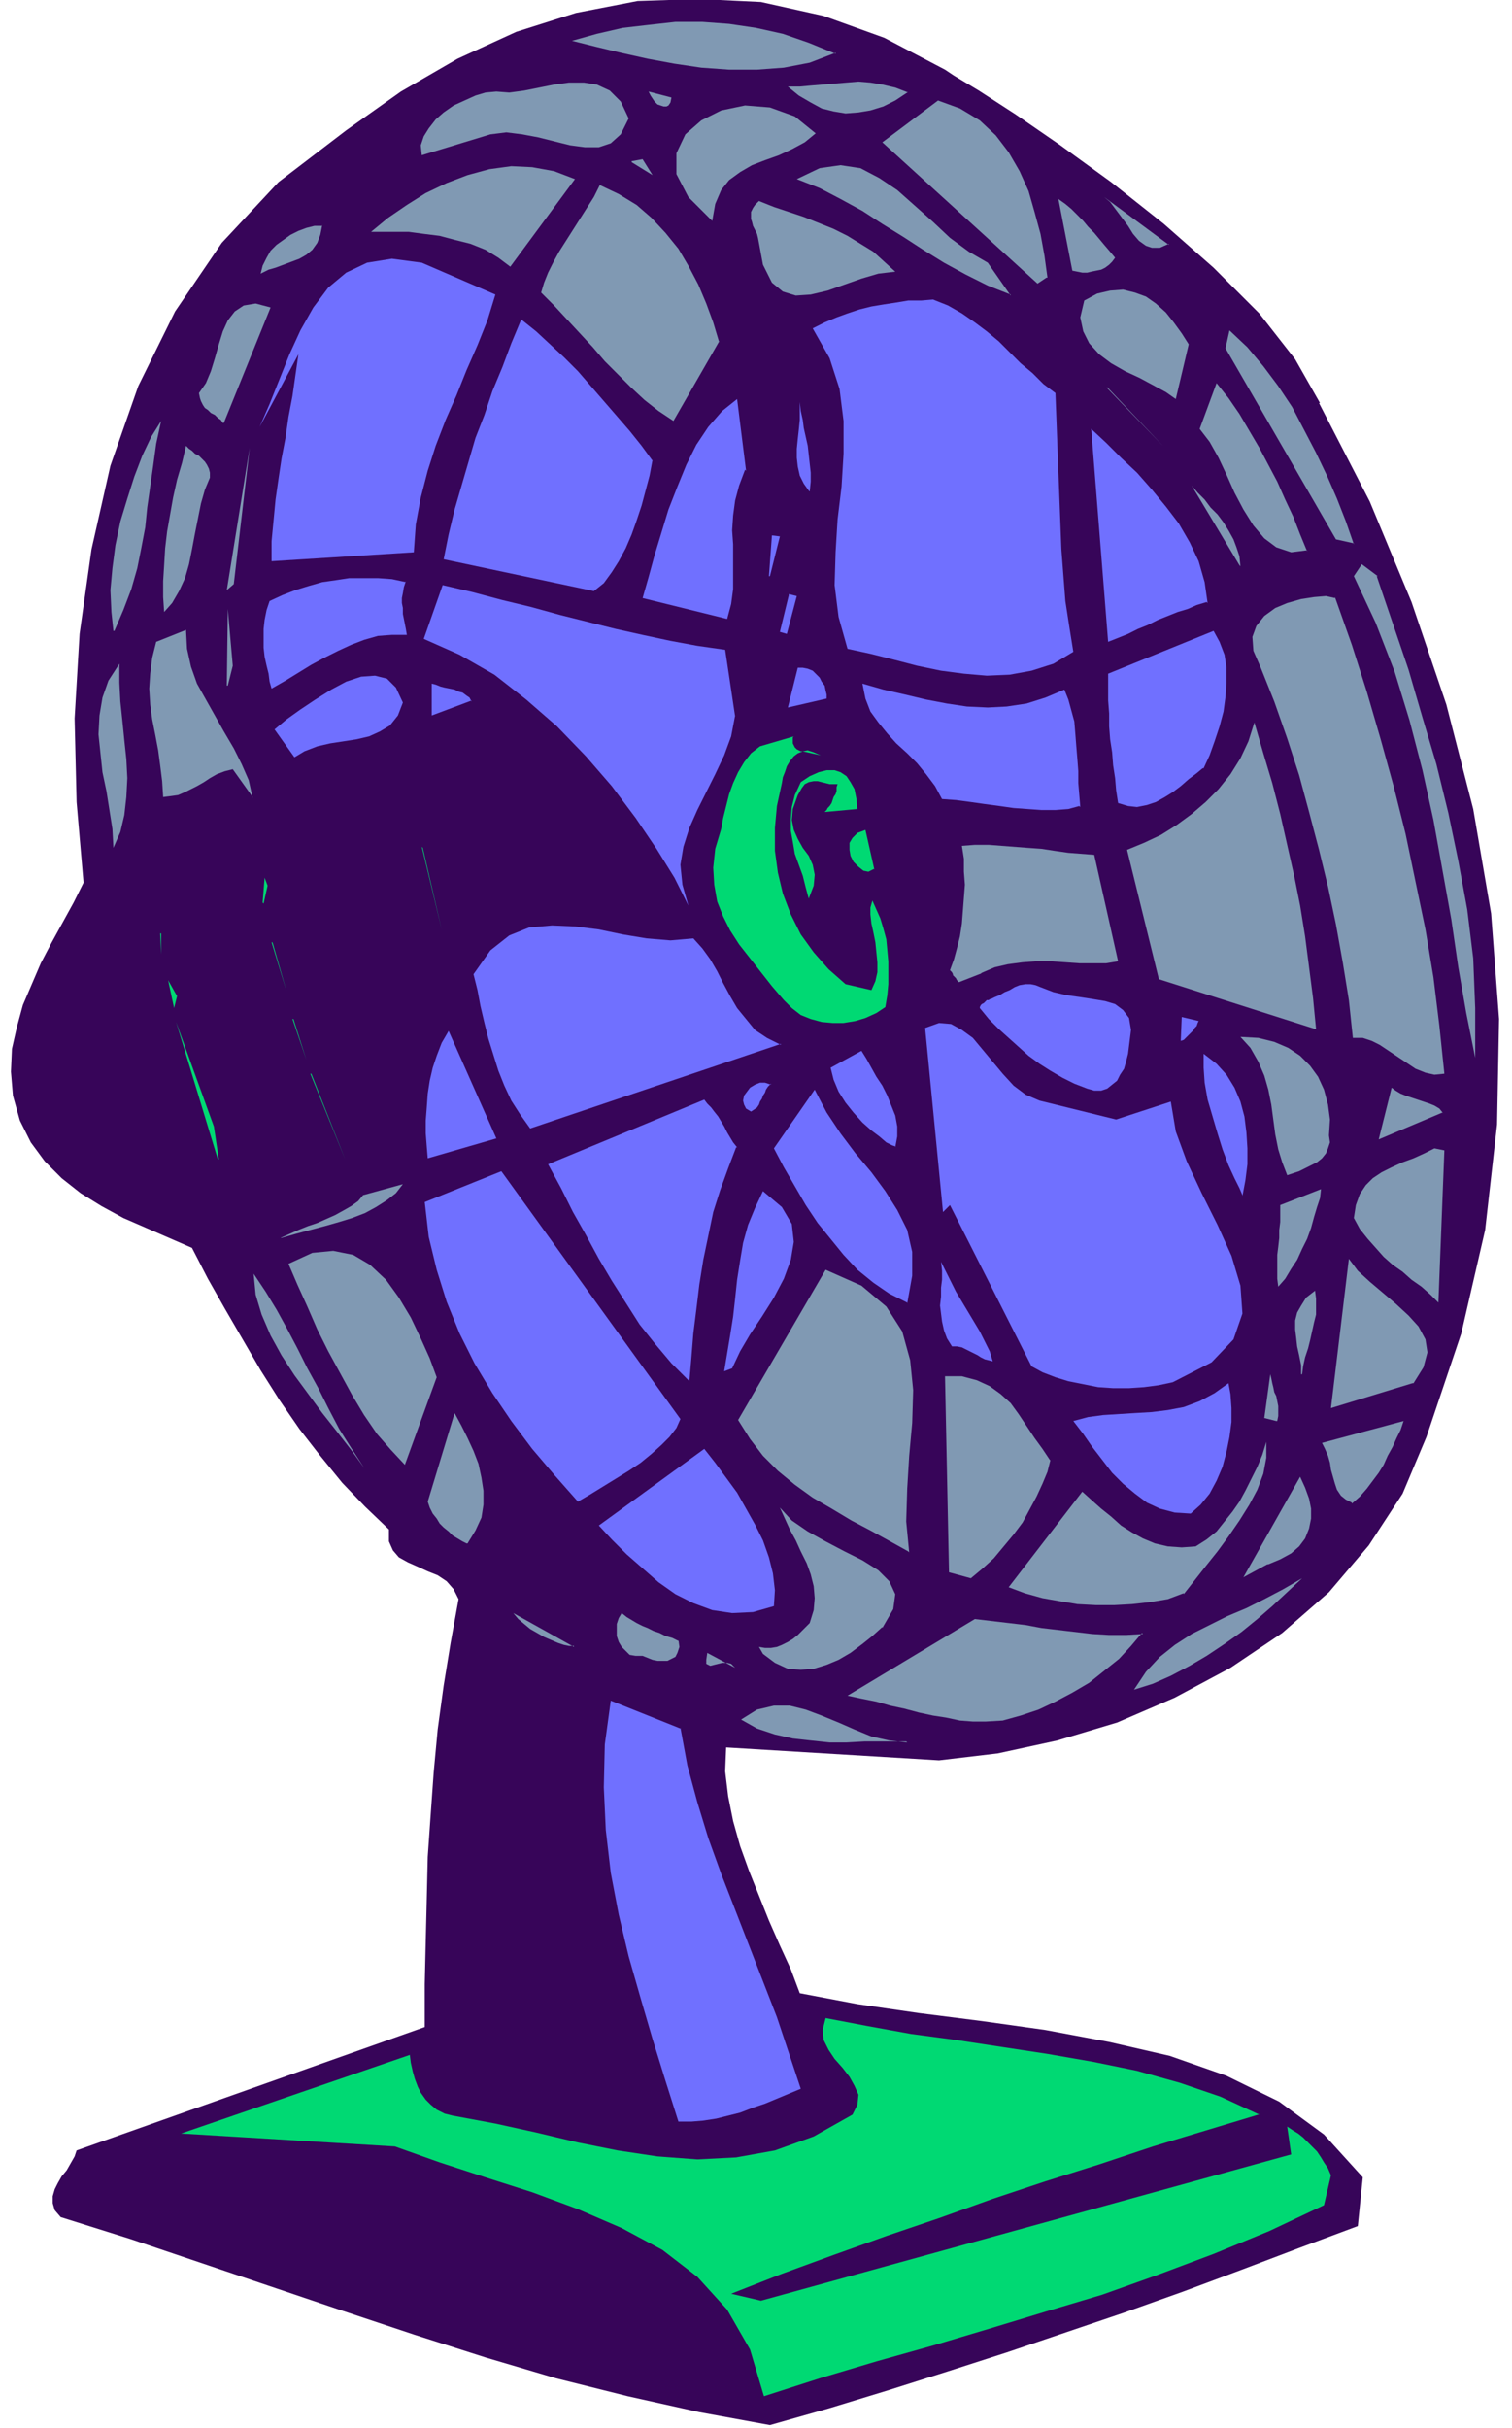 <svg xmlns="http://www.w3.org/2000/svg" fill-rule="evenodd" height="325.333" preserveAspectRatio="none" stroke-linecap="round" viewBox="0 0 1520 2440" width="202.667"><style>.pen1{stroke:none}.brush3{fill:#8099b3}.brush4{fill:#7070ff}.brush5{fill:#00d973}</style><path class="pen1" fill-rule="nonzero" style="fill:#370559" d="m1326 405 51 99 42 101 35 103 27 105 18 105 8 106-2 106-12 106-24 104-35 104-24 57-34 52-40 47-47 41-52 35-56 30-58 25-60 18-60 13-59 7-214-13-1 24 3 25 5 25 7 25 9 25 10 25 10 25 11 25 11 24 9 24 58 11 62 9 63 8 64 9 64 12 61 14 57 20 53 26 45 33 39 43-5 49-59 22-58 22-59 22-59 21-59 20-59 20-59 19-60 19-59 18-60 17-71-13-72-16-72-18-71-21-72-23-72-24-71-24-71-24-71-24-70-22-6-7-2-7v-7l2-7 3-6 4-7 5-6 4-7 4-7 2-6 350-124v-43l1-43 1-42 1-43 3-43 3-42 4-43 6-44 7-43 8-44-5-10-7-8-9-6-10-4-11-5-9-4-9-5-6-7-4-9v-12l-24-23-23-24-22-27-21-27-20-29-19-30-18-31-18-31-17-30-16-31-23-10-23-10-23-10-22-12-21-13-19-15-17-17-14-19-11-22-7-25-2-24 1-23 5-22 6-22 9-21 9-21 11-21 11-20 11-20 10-20-7-81-2-84 5-85 12-85 19-84 28-80 37-75 47-69 57-61 68-52 55-39 57-33 59-27 60-19 62-12 62-2 62 3 63 14 61 22 61 32 9 6 25 15 37 24 45 31 51 37 53 42 50 44 46 46 36 46 25 44z"/><path class="pen1 brush3" fill-rule="nonzero" d="m840 53-26 10-26 5-27 2h-28l-28-2-27-4-27-5-27-6-25-6-24-6 25-7 26-6 26-3 27-3h27l27 2 27 4 27 6 26 9 27 11zm72 40-12 8-12 6-13 4-12 2-13 1-12-2-12-3-11-6-12-7-11-9h12l11-1 12-1 12-1 12-1 12-1 12 1 12 2 13 3 13 5zm140 186-9 6-156-142 56-42 22 8 20 12 16 15 13 17 11 19 9 20 6 21 6 22 4 22 3 22zM820 134l-11 9-13 7-13 6-14 5-13 5-12 7-11 8-8 10-6 14-3 17-24-24-12-23v-21l9-19 16-14 20-10 24-5 25 2 25 9 21 17zm355 111-9 4h-8l-6-2-7-5-6-7-5-8-6-8-6-8-6-8-6-5 65 48zM675 98l-1 5-2 3-2 1h-3l-3-1-3-1-3-3-2-3-2-3-2-4 23 6zm-43 21-8 16-10 9-12 4h-14l-15-2-16-4-16-4-16-3-16-2-16 2-69 21-1-10 3-9 5-8 7-9 8-7 10-7 11-5 11-5 10-3 11-1 13 1 15-2 15-3 15-3 15-2h15l13 2 13 6 11 11 8 17zm489 140-3 4-3 3-4 3-4 2-5 1-5 1-4 1h-5l-5-1-5-1-14-72 7 5 6 5 6 6 6 6 5 6 6 6 5 6 5 6 6 7 5 6zm-105 37-23-9-22-11-22-12-21-13-20-13-21-13-20-13-22-12-21-11-23-9 23-11 21-3 20 3 19 10 18 12 18 16 18 16 17 16 19 14 19 11 23 33zM635 162l11-2 10 16-21-13zm560 184-13 55-10-7-13-7-13-7-15-7-14-8-12-9-10-11-6-12-3-14 4-17 13-7 13-3 13-1 12 3 11 4 10 7 10 9 8 10 8 11 7 11zm-295-73-17 2-17 5-17 6-17 6-17 4-15 1-13-4-11-9-9-18-5-27-1-4-2-4-2-4-1-4-1-3v-7l2-4 2-3 4-4 15 6 15 5 15 5 15 6 15 6 14 7 13 8 13 8 11 10 11 10zm461 273-18-4-111-192 4-18 18 17 16 19 15 20 14 21 12 23 12 23 11 23 10 23 9 23 8 23zM513 268l-12-9-13-8-15-6-16-4-15-4-16-2-15-2h-38l17-14 19-13 19-12 21-10 21-8 22-6 22-3 21 1 22 4 21 8-65 88zm210 75-46 80-15-10-14-11-14-13-13-13-13-13-12-14-13-14-13-14-13-14-13-13 3-10 4-10 5-10 6-11 7-11 7-11 7-11 7-11 7-11 6-12 19 9 18 11 15 13 14 15 13 16 10 17 10 19 8 19 7 19 6 20z"/><path class="pen1 brush4" fill-rule="nonzero" d="m1061 395 1 26 1 27 1 26 1 26 1 26 1 26 2 26 2 26 4 26 4 25-20 12-22 7-22 4-23 1-23-2-23-3-24-5-23-6-24-6-23-5-9-32-4-32 1-33 2-33 4-33 2-33v-33l-4-32-10-31-17-30 12-6 12-5 11-4 12-4 12-3 12-2 13-2 12-2h13l12-1 15 6 14 8 13 9 12 9 12 10 11 11 11 11 12 10 11 11 12 9z"/><path class="pen1 brush3" fill-rule="nonzero" d="m1314 553-16 2-15-5-12-9-11-13-10-16-9-17-8-18-8-17-9-16-10-13 17-46 12 15 11 16 10 17 10 17 9 17 9 17 8 18 8 17 7 18 7 17zm-201-164 57 60-57-59zM324 226l-2 10-3 8-5 7-6 5-7 4-8 3-8 3-8 3-7 2-8 4 2-8 4-8 4-7 6-6 7-5 7-5 8-4 8-3 8-2h8z"/><path class="pen1 brush4" fill-rule="nonzero" d="m498 296-8 26-10 25-11 25-10 25-11 25-10 26-8 25-7 27-5 27-2 28-143 9v-20l2-21 2-21 3-21 3-20 4-21 3-21 4-21 3-21 3-21-39 73 10-23 10-25 10-25 11-24 13-23 15-20 18-15 21-10 25-4 30 4 74 32zm715 309-10 3-9 4-10 3-10 4-10 4-10 5-10 4-10 5-10 4-10 4-17-214 15 14 15 15 16 15 15 17 14 17 13 17 11 19 9 19 6 21 3 21zM656 462l-3 16-4 15-4 15-5 15-5 14-6 14-7 13-7 11-8 11-10 8-151-32 5-25 6-25 7-24 7-24 7-24 9-23 8-24 10-24 9-24 10-24 15 12 14 13 14 13 14 14 13 15 13 15 13 15 13 15 12 15 11 15z"/><path class="pen1 brush3" fill-rule="nonzero" d="m1246 568-48-80 6 7 7 7 6 8 7 7 6 8 5 8 5 9 3 8 3 9 1 10z"/><path class="pen1 brush4" fill-rule="nonzero" d="m813 493-5-7-4-8-2-9-1-9v-9l1-10 1-9 1-10v-18l1 9 2 9 1 8 2 9 2 9 1 9 1 9 1 9v9l-1 10zm-64-21-6 16-4 15-2 15-1 15 1 14v45l-2 15-4 15-85-21 6-21 6-22 7-23 7-23 9-23 9-22 10-20 12-18 14-16 15-12 9 72z"/><path class="pen1 brush3" fill-rule="nonzero" d="m1384 579 16 47 16 47 14 48 14 47 12 49 10 48 9 49 6 49 2 50v50l-9-45-8-46-7-48-9-50-9-50-11-50-13-50-15-49-19-49-22-47 8-12 16 12zM224 425l-2-3-3-2-3-3-4-2-3-3-3-2-2-3-2-4-1-3-1-5 7-10 5-12 4-13 4-14 4-13 5-11 7-9 9-6 12-2 15 4-47 116zm1118 175 17 48 15 47 14 48 13 47 12 48 10 48 10 48 8 48 6 49 5 48-10 1-9-2-10-4-9-6-9-6-9-6-9-6-8-4-9-3h-10l-4-38-6-37-7-39-8-38-9-37-10-38-10-37-12-37-13-37-14-35-7-16-1-14 4-11 8-10 11-8 12-5 14-4 13-2 12-1 9 2z"/><path class="pen1 brush4" fill-rule="nonzero" d="m1209 772-6 5-8 6-8 7-8 6-8 5-9 5-9 3-10 2-9-1-10-3-2-13-1-12-2-13-1-13-2-13-1-13v-13l-1-13v-27l106-43 6 11 5 13 2 13v15l-1 14-2 15-4 15-5 15-5 14-6 13zM773 579l3-41 8 1-10 40z"/><path class="pen1 brush3" fill-rule="nonzero" d="m114 634-2-19-1-22 2-22 3-23 5-24 7-23 7-22 8-21 9-19 10-16-5 23-3 22-3 21-3 21-2 20-4 21-4 20-6 21-8 21-9 21zm114-41 23-143-16 137-7 6zm-17-113-5 12-4 14-3 15-3 15-3 16-3 15-4 14-6 13-7 12-8 9-1-15v-16l1-16 1-17 2-17 3-17 3-17 4-18 5-17 4-17 3 3 3 2 3 3 4 2 3 3 3 3 2 3 2 4 1 4v5z"/><path class="pen1 brush4" fill-rule="nonzero" d="m793 597 8 2-10 38-7-2 9-37z"/><path class="pen1 brush3" fill-rule="nonzero" d="m1322 1034-157-50-32-130 17-7 17-8 16-10 15-11 14-12 13-13 12-15 10-16 8-17 6-19 9 31 9 30 8 31 7 31 7 31 6 30 5 31 4 31 4 31 3 31z"/><path class="pen1 brush4" fill-rule="nonzero" d="m1085 810-11 3-13 1h-14l-14-1-14-1-14-2-15-2-14-2-15-2-14-1-7-13-9-12-9-11-10-10-11-10-9-10-9-11-8-11-5-13-3-15 21 6 22 5 21 5 21 4 20 3 21 1 19-1 20-3 19-6 19-8 4 10 3 11 3 11 1 12 1 13 1 12 1 13v12l1 12 1 12zm-346-91-4 21-7 19-9 19-9 18-9 18-8 18-6 19-3 18 2 20 6 21-14-28-18-29-21-31-24-32-26-30-29-30-31-27-32-25-35-20-36-16 19-54 30 7 30 8 29 7 29 8 28 7 28 7 27 6 28 6 27 5 28 4 10 67zm92-17-39 9 10-40h5l5 1 5 2 3 3 4 4 2 4 3 4 1 5 1 4v5zM408 584l-2 6-1 6-1 5v5l1 5v6l1 5 1 5 1 5 1 6h-15l-14 1-14 4-13 5-13 6-14 7-13 7-13 8-13 8-14 8-2-7-1-8-2-8-2-9-1-9v-19l1-9 2-10 3-9 13-6 13-5 13-4 14-4 14-2 13-2h29l14 1 14 3z"/><path class="pen1 brush5" fill-rule="nonzero" d="m807 755 18 4-7-3-6-2-5 1-5 2-4 3-4 5-3 5-2 6-2 5-1 6-5 23-2 22v23l3 22 5 21 8 21 10 20 13 18 15 17 17 15 26 6 4-9 2-9v-10l-1-10-1-10-2-10-2-9-1-9v-7l2-7 4 9 4 9 3 10 3 11 1 11 1 11v23l-1 11-2 12-9 6-11 5-10 3-12 2h-11l-11-1-11-3-10-4-9-7-8-8-12-14-11-14-11-14-11-14-9-14-7-14-6-15-3-17-1-17 2-19 3-10 3-10 2-11 3-12 3-12 4-11 5-11 6-10 7-9 9-7 34-10-1 1v6l1 2 1 2 2 2 2 1 2 1h2z"/><path class="pen1 brush3" fill-rule="nonzero" d="m228 689 1-77 5 57-5 20z"/><path class="pen1 brush5" fill-rule="nonzero" d="m862 813-33 3 2-2 1-2 2-2 2-3 1-3 1-3 2-3 1-3v-4l1-3h-8l-4-1-4-1-4-1h-4l-5 1-4 2-3 4-4 7-5 14-1 11 2 10 4 9 5 9 6 8 4 9 2 10-1 11-5 13-3-11-3-12-4-11-4-11-2-12-2-11v-12l1-12 3-12 6-13 9-6 9-4 8-2h8l6 2 6 4 4 6 4 7 2 10 1 11z"/><path class="pen1 brush4" fill-rule="nonzero" d="m405 706-5 13-8 10-10 6-11 5-13 3-13 2-13 2-13 3-13 5-10 6-20-28 12-10 14-10 15-10 16-10 15-8 15-5 14-1 12 3 9 9 7 15zm69-2-40 15v-32l4 1 5 2 4 1 5 1 5 1 4 2 4 1 4 3 3 2 2 4z"/><path class="pen1 brush3" fill-rule="nonzero" d="m254 801-20-28-8 2-8 3-7 4-6 4-7 4-6 3-6 3-7 3-7 1-8 1-1-16-2-16-2-15-3-16-3-15-2-15-1-16 1-15 2-16 4-16 30-12 1 19 4 18 6 17 9 16 9 16 9 16 10 17 8 16 7 16 4 18z"/><path class="pen1 brush4" fill-rule="nonzero" d="m985 1013 9 11 10 10 10 9 10 9 10 9 11 8 11 7 12 7 12 6 13 5 7 2h7l6-2 5-4 5-4 3-6 4-6 2-7 2-8 1-8 2-16-2-12-6-8-8-6-10-3-12-2-13-2-14-2-13-3-13-5-5-2-5-1h-5l-6 1-5 2-5 3-5 2-5 3-5 2-4 2h-1l-1 1h-2l-1 1-2 2-2 1-1 1-1 2v1z"/><path class="pen1 brush3" fill-rule="nonzero" d="m986 978 14-6 13-3 15-2 14-1h14l15 1 14 1h27l12-2-24-107-13-1-13-1-14-2-13-2-14-1-13-1-13-1-13-1h-14l-13 1 2 13v13l1 13-1 13-1 13-1 13-2 13-3 12-3 11-4 11 1 1 1 1 1 2v1l1 1 1 1 1 1 1 2 1 1 1 1 23-9z"/><path class="pen1 brush5" fill-rule="nonzero" d="m469 727-10 19 10-19zm410 146-6 3-5-1-5-4-5-5-3-6-1-6v-7l3-5 5-5 8-3 9 40z"/><path class="pen1 brush3" fill-rule="nonzero" d="m114 852-1-19-3-19-3-19-4-19-2-19-2-19 1-19 3-18 6-17 11-17v19l1 19 2 19 2 20 2 19 1 19-1 19-2 18-4 17-7 16z"/><path class="pen1 brush4" fill-rule="nonzero" d="m1205 1026-1 2-1 3-2 2-1 2-2 2-2 2-2 2-2 2-2 2-3 1 1-24 17 4z"/><path class="pen1 brush3" fill-rule="nonzero" d="m1336 1141 1 7-2 6-2 5-4 5-5 4-6 3-6 3-6 3-6 2-6 2-5-13-4-13-3-15-2-15-2-15-3-15-4-14-6-14-8-14-10-11 18 1 16 4 14 6 12 8 10 10 8 11 6 13 4 15 2 15-1 16z"/><path class="pen1 brush5" fill-rule="nonzero" d="m424 851 20 83-19-82z"/><path class="pen1 brush3" fill-rule="nonzero" d="m1450 1118-64 27 13-52 4 3 5 3 5 2 6 2 6 2 6 2 6 2 5 2 5 3 4 5z"/><path class="pen1 brush4" fill-rule="nonzero" d="m1249 1201-3-7-5-10-6-13-6-16-5-16-5-17-5-17-3-17-1-15v-14l13 10 10 11 8 13 6 14 4 15 2 16 1 16v16l-2 16-3 16zm-464-152-252 85-10-14-9-14-7-15-6-15-5-16-5-16-4-16-4-17-3-16-4-16 17-24 19-15 20-8 23-2 23 1 24 3 24 5 24 4 24 2 23-2 9 10 8 11 7 12 6 12 7 13 7 12 9 11 9 11 12 8 14 7zm337 76 55-18 5 30 11 30 15 32 16 32 14 31 9 30 2 28-9 26-22 23-39 20-14 3-15 2-15 1h-16l-15-1-15-3-15-3-13-4-13-5-11-6-82-162-7 7-18-185 14-5 12 1 11 6 11 8 10 12 10 12 10 12 11 12 12 9 14 6 77 19z"/><path class="pen1 brush3" fill-rule="nonzero" d="m1446 1309-8-8-9-8-10-7-9-8-10-7-9-8-8-9-8-9-8-10-6-11 2-13 4-11 6-9 7-7 9-6 10-5 11-5 11-4 11-5 10-5 10 2-6 153z"/><path class="pen1 brush5" fill-rule="nonzero" d="m264 907 2-25 3 8-4 18z"/><path class="pen1 brush4" fill-rule="nonzero" d="m900 1152-3-1-6-3-7-6-8-6-9-8-9-10-8-10-7-11-5-12-3-12 31-17 5 8 5 9 5 9 6 9 5 10 4 10 4 10 2 11v10l-2 11z"/><path class="pen1 brush3" fill-rule="nonzero" d="m1285 1293-1-8v-24l1-8 1-9v-8l1-8v-17l41-16-1 9-3 9-3 10-3 11-4 11-5 10-5 11-6 9-6 10-7 8z"/><path class="pen1 brush5" fill-rule="nonzero" d="m273 947 15 49-14-49z"/><path class="pen1 brush4" fill-rule="nonzero" d="m912 1309-18-9-16-11-16-13-14-15-13-16-13-16-12-18-11-19-11-19-10-19 41-59 12 23 14 21 15 20 16 19 14 19 12 19 10 20 5 22v24l-5 28z"/><path class="pen1 brush5" fill-rule="nonzero" d="m161 938 1 21v-21z"/><path class="pen1 brush4" fill-rule="nonzero" d="m775 1089-3 3-2 3-1 3-2 3-1 3-2 3-1 3-2 3-3 2-3 2-5-3-2-4-1-4 1-5 3-4 3-4 5-3 5-2h5l6 2zm-345 75-1-12-1-13v-13l1-13 1-14 2-13 3-13 4-12 5-13 7-12 48 108-69 20zm310-11-8 21-8 22-7 22-5 24-5 24-4 25-3 25-3 24-2 25-2 23-18-18-16-19-16-20-14-22-14-22-13-22-13-24-13-23-12-24-13-24 157-65 3 4 4 4 3 4 4 5 3 5 3 5 3 6 3 5 3 5 4 5z"/><path class="pen1 brush3" fill-rule="nonzero" d="m1420 1390-82 25 18-150 9 12 12 11 13 11 13 11 13 12 10 11 7 13 2 13-4 15-10 16z"/><path class="pen1 brush5" fill-rule="nonzero" d="m175 1013-6-28 9 16-3 12zm119 11 14 41-13-41z"/><path class="pen1 brush3" fill-rule="nonzero" d="M1308 1381v-9l-2-10-2-9-1-9-1-8v-9l2-8 4-7 5-8 9-7 1 8v16l-2 8-2 9-2 9-2 8-3 9-2 9-1 8z"/><path class="pen1 brush5" fill-rule="nonzero" d="m219 1165-42-138 38 105 5 33zm93-86 35 86-34-86z"/><path class="pen1 brush4" fill-rule="nonzero" d="m736 1375-8 3 3-18 3-18 3-19 2-18 2-19 3-19 3-18 5-18 7-17 8-17 19 16 10 17 2 18-3 18-7 19-10 19-12 19-12 18-10 17-8 17zm262-7-4-1-4-1-4-2-3-2-4-2-4-2-4-2-4-2-5-1h-5l-5-8-3-8-2-9-1-8-1-8 1-9v-9l1-8v-9l-1-9 5 10 5 10 5 10 6 10 6 10 6 10 6 10 5 10 5 10 3 10zm-314 58-4 9-7 9-8 8-10 9-11 9-12 8-13 8-13 8-13 8-12 7-23-26-23-27-21-28-19-28-18-30-15-30-13-32-10-32-8-33-4-35 77-31 180 249z"/><path class="pen1 brush3" fill-rule="nonzero" d="m1283 1428-12-3 6-44 1 4 1 5 1 4 1 5 2 4 1 5 1 5v10l-1 5zm-370 131-18-10-20-11-19-10-20-12-19-11-18-13-17-14-15-15-13-17-12-19 88-151 36 16 25 21 16 25 8 29 3 30-1 33-3 33-2 33-1 33 3 31zm446-49-6-3-5-4-4-6-2-6-2-7-2-7-1-7-2-7-3-7-3-6 82-22-3 9-4 8-4 9-5 9-4 9-5 8-6 8-6 8-7 8-8 7z"/><path class="pen1 brush4" fill-rule="nonzero" d="m1197 1521-16-1-15-4-13-6-12-9-12-10-11-11-10-13-10-13-9-13-10-13 15-4 15-2 16-1 16-1 17-1 16-2 16-3 16-6 15-8 14-10 2 11 1 14v14l-2 15-3 15-4 15-6 14-7 13-9 11-10 9z"/><path class="pen1 brush3" fill-rule="nonzero" d="m282 1244 9-4 9-4 10-4 9-3 9-4 9-4 9-5 7-4 7-5 5-6 40-11-7 9-9 7-11 7-11 6-13 5-13 4-14 4-15 4-15 4-14 4zm908 357-16 6-18 3-18 2-18 1h-18l-19-1-18-3-17-3-18-5-16-6 74-96 10 9 9 8 10 8 10 9 11 7 11 6 12 5 13 3 14 1 14-1 11-7 10-8 8-10 8-10 7-10 6-11 6-12 6-12 5-12 4-13v16l-3 16-6 16-8 15-10 16-11 16-11 15-12 15-11 14-11 14zm-134-134-3 12-5 12-6 13-7 13-7 13-9 12-10 12-10 12-11 10-12 10-22-6-4-197h17l15 4 13 6 11 8 10 9 8 11 8 12 8 12 8 11 8 12zm218 105-24 13 57-101 5 11 4 11 2 10v10l-2 10-4 10-6 8-8 7-11 6-12 5zm-835-188-32 88-14-15-14-16-13-19-12-20-12-22-12-22-11-22-10-23-10-22-9-21 24-11 21-2 20 4 17 10 16 15 13 18 12 20 10 21 9 20 7 19zm-73 91-13-18-14-18-15-19-14-19-14-19-13-20-11-20-9-21-6-20-2-21 12 18 11 18 11 20 10 19 10 20 11 20 10 20 11 21 12 19 13 20zm774 223 12-18 14-15 15-12 17-11 18-9 18-9 19-8 18-9 19-10 19-11-15 14-15 14-15 13-16 13-17 12-18 12-17 10-19 10-18 8-19 6z"/><path class="pen1 brush4" fill-rule="nonzero" d="m778 1614-21 6-21 1-20-3-19-7-18-9-17-12-16-14-16-14-15-15-13-14 106-77 11 14 11 15 11 15 9 16 9 16 8 16 6 17 4 16 2 17-1 16z"/><path class="pen1 brush3" fill-rule="nonzero" d="m469 1551-4-2-5-3-5-3-4-4-5-4-4-4-3-5-4-5-3-6-2-6 27-89 7 13 6 12 6 13 5 13 3 14 2 13v14l-2 13-6 13-8 13zm418 84-10 9-10 8-12 9-12 7-12 5-13 4-13 1-13-1-13-6-12-9-4-7 6 1h6l6-1 5-2 6-3 5-3 5-4 4-4 4-4 4-4 4-13 1-12-1-12-3-12-4-11-6-12-5-11-6-11-5-11-5-11 12 13 16 11 18 10 19 10 18 9 16 10 11 11 6 13-2 15-11 19zm261 6-11 13-12 13-15 12-15 12-17 10-17 9-17 8-18 6-18 5-17 1h-13l-13-1-14-3-13-2-14-3-15-4-14-3-14-4-15-3-14-3 128-77 17 2 17 2 17 2 16 3 17 2 17 2 17 2 17 1h17l17-1zm-466 7 1 7-2 6-2 4-4 2-4 2h-10l-5-1-5-2-5-2h-7l-6-1-4-4-4-4-3-5-2-6v-12l2-6 3-5 5 4 5 3 5 3 6 3 5 2 6 3 6 2 6 3 7 2 6 3zm57 28-4-4-4-1h-5l-4 1-4 1-4 1-2-1-2-1v-4l1-7 28 15zm-162-22h-5l-5-1-6-2-7-3-7-3-7-4-7-4-6-5-6-5-5-6 61 34zm334 96h-42l-18 1h-17l-19-2-18-2-18-4-18-6-16-9 16-10 17-4h16l16 4 16 6 17 7 16 7 17 7 18 4 18 2z"/><path class="pen1 brush4" fill-rule="nonzero" d="m684 1736 7 38 10 37 11 36 13 36 14 36 14 36 14 36 14 36 12 36 12 36-12 5-12 5-12 5-12 4-13 5-12 3-12 3-13 2-12 1h-13l-13-41-13-42-12-41-12-42-10-42-8-42-5-43-2-43 1-43 6-44 70 28z"/><path class="pen1 brush5" fill-rule="nonzero" d="m1265 2125-53 16-53 16-54 18-54 17-54 18-53 19-53 18-53 19-52 19-51 20 30 7 533-147-4-28 6 4 5 3 5 4 5 5 4 4 5 5 4 6 3 5 4 6 3 7-7 30-55 26-56 23-56 21-56 20-57 17-56 17-57 17-57 16-57 17-56 18-14-47-23-40-30-33-35-27-41-22-44-19-46-17-47-15-46-15-45-16-215-13 230-79 1 8 2 9 2 7 3 8 3 6 5 7 5 5 6 5 8 4 8 2 43 8 41 9 42 10 40 8 40 6 40 3 39-2 39-7 39-14 39-22 5-10 1-10-4-9-5-9-7-9-8-9-6-9-5-10-1-10 3-12 42 8 44 8 45 6 46 7 46 7 46 8 44 9 43 12 41 14 39 18z"/></svg>
